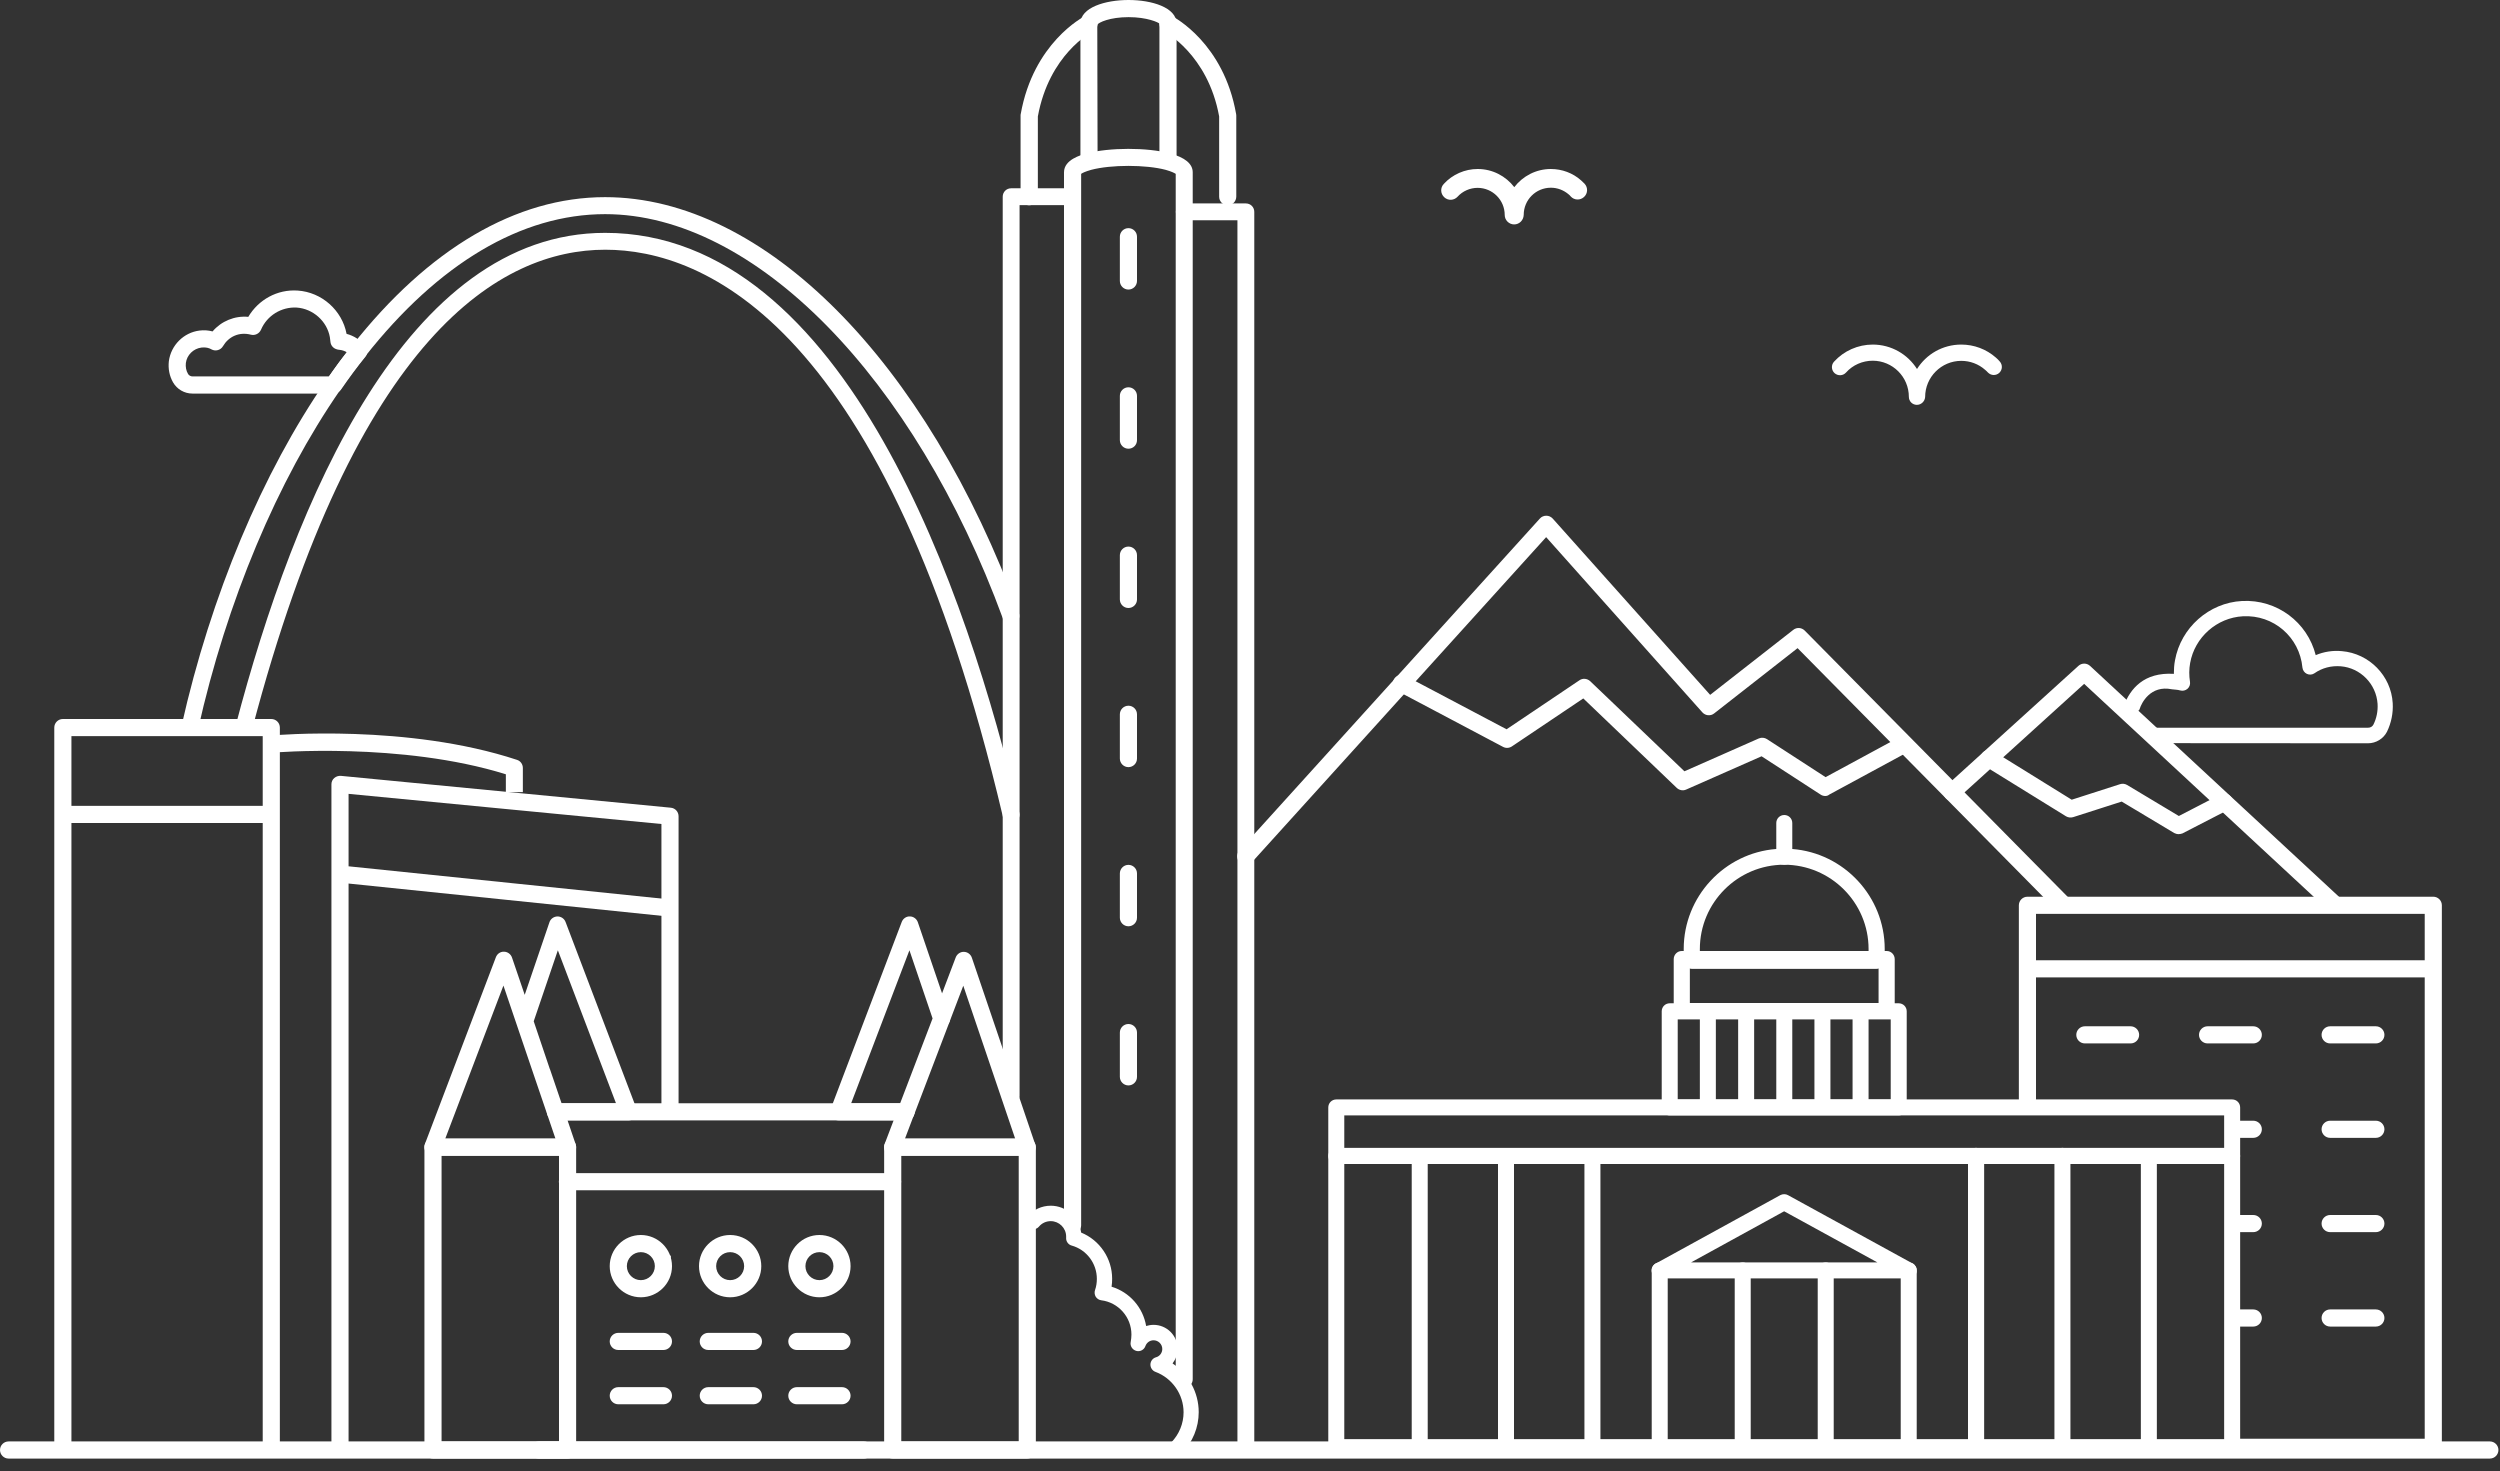 <?xml version="1.0" encoding="UTF-8"?> <svg xmlns="http://www.w3.org/2000/svg" width="175" height="103" viewBox="0 0 175 103" fill="none"><rect x="0" y="0" width="175" height="103" fill="#333333" stroke="none"/><g clip-path="url(#clip0)"><path d="M174.29 102.1H0.6C0.27 102.1 0 101.83 0 101.5C0 101.17 0.27 100.9 0.6 100.9H174.29C174.62 100.9 174.89 101.17 174.89 101.5C174.89 101.83 174.62 102.1 174.29 102.1Z" fill="white"></path><path d="M105.99 15.71C105.63 15.71 105.33 15.41 105.33 15.05C105.33 14 104.48 13.15 103.43 13.15C102.9 13.15 102.38 13.38 102.03 13.77C101.78 14.04 101.37 14.06 101.1 13.81C100.83 13.56 100.81 13.15 101.06 12.88C101.67 12.21 102.54 11.83 103.44 11.83C104.48 11.83 105.41 12.33 106 13.1C106.59 12.33 107.52 11.83 108.56 11.83C109.34 11.83 110.1 12.11 110.68 12.63C110.76 12.7 110.84 12.78 110.92 12.86C111.17 13.13 111.15 13.55 110.88 13.79C110.61 14.04 110.19 14.02 109.95 13.75C109.91 13.7 109.86 13.65 109.81 13.61C109.46 13.31 109.02 13.14 108.56 13.14C107.51 13.14 106.66 13.99 106.66 15.04C106.65 15.41 106.36 15.71 105.99 15.71Z" fill="white"></path><path d="M156.25 76.96H93.54C93.23 76.96 92.98 77.21 92.98 77.52V101.31C92.98 101.62 93.23 101.87 93.54 101.87H156.25C156.56 101.87 156.81 101.62 156.81 101.31V77.52C156.81 77.21 156.56 76.96 156.25 76.96ZM155.69 100.74H94.1V78.08H155.69V100.74Z" fill="white"></path><path d="M132.91 70.23H116.88C116.57 70.23 116.32 70.48 116.32 70.79V77.52C116.32 77.83 116.57 78.08 116.88 78.08H132.91C133.22 78.08 133.47 77.83 133.47 77.52V70.79C133.47 70.48 133.22 70.23 132.91 70.23ZM117.44 76.96V71.36H132.35V76.96H117.44Z" fill="white"></path><path d="M132.07 66.57H117.72C117.41 66.57 117.16 66.83 117.16 67.14V70.77C117.16 71.08 117.41 71.33 117.72 71.33H132.07C132.38 71.33 132.63 71.08 132.63 70.77V67.14C132.63 66.83 132.38 66.57 132.07 66.57ZM118.29 67.7H131.5V70.21H118.29V67.7Z" fill="white"></path><path d="M125.46 59.43C125.27 59.41 125.08 59.4 124.89 59.4C124.7 59.4 124.51 59.41 124.33 59.43C120.72 59.71 117.86 62.75 117.86 66.43V67.25C117.86 67.51 118.04 67.74 118.29 67.8C118.33 67.81 118.38 67.82 118.43 67.82H131.36C131.41 67.82 131.46 67.81 131.5 67.8C131.75 67.74 131.93 67.51 131.93 67.25V66.43C131.93 62.75 129.07 59.71 125.46 59.43ZM130.8 66.69H118.99V66.43C118.99 63.18 121.64 60.53 124.89 60.53C128.15 60.53 130.8 63.18 130.8 66.43V66.69Z" fill="white"></path><path d="M119.55 77.97C119.24 77.97 118.99 77.72 118.99 77.41V70.8C118.99 70.49 119.24 70.24 119.55 70.24C119.86 70.24 120.11 70.49 120.11 70.8V77.41C120.12 77.71 119.86 77.97 119.55 77.97Z" fill="white"></path><path d="M122.23 77.97C121.92 77.97 121.67 77.72 121.67 77.41V70.8C121.67 70.49 121.92 70.24 122.23 70.24C122.54 70.24 122.79 70.49 122.79 70.8V77.41C122.79 77.71 122.54 77.97 122.23 77.97Z" fill="white"></path><path d="M124.9 77.97C124.59 77.97 124.34 77.72 124.34 77.41V70.8C124.34 70.49 124.59 70.24 124.9 70.24C125.21 70.24 125.46 70.49 125.46 70.8V77.41C125.46 77.71 125.21 77.97 124.9 77.97Z" fill="white"></path><path d="M127.57 77.97C127.26 77.97 127.01 77.72 127.01 77.41V70.8C127.01 70.49 127.26 70.24 127.57 70.24C127.88 70.24 128.13 70.49 128.13 70.8V77.41C128.13 77.71 127.88 77.97 127.57 77.97Z" fill="white"></path><path d="M130.24 77.97C129.93 77.97 129.68 77.72 129.68 77.41V70.8C129.68 70.49 129.93 70.24 130.24 70.24C130.55 70.24 130.8 70.49 130.8 70.8V77.41C130.8 77.71 130.55 77.97 130.24 77.97Z" fill="white"></path><path d="M124.9 60.53C124.59 60.53 124.34 60.28 124.34 59.97V57.61C124.34 57.3 124.59 57.05 124.9 57.05C125.21 57.05 125.46 57.3 125.46 57.61V59.97C125.46 60.28 125.21 60.53 124.9 60.53Z" fill="white"></path><path d="M156.81 80.92C156.81 81.23 156.56 81.48 156.25 81.48H93.54C93.23 81.48 92.98 81.23 92.98 80.92C92.98 80.61 93.23 80.35 93.54 80.35H156.25C156.56 80.35 156.81 80.61 156.81 80.92Z" fill="white"></path><path d="M111.47 101.87C111.16 101.87 110.91 101.62 110.91 101.31V80.92C110.91 80.61 111.16 80.36 111.47 80.36C111.78 80.36 112.03 80.61 112.03 80.92V101.31C112.03 101.62 111.78 101.87 111.47 101.87Z" fill="white"></path><path d="M105.42 101.87C105.11 101.87 104.86 101.62 104.86 101.31V80.92C104.86 80.61 105.11 80.36 105.42 80.36C105.73 80.36 105.98 80.61 105.98 80.92V101.31C105.98 101.62 105.73 101.87 105.42 101.87Z" fill="white"></path><path d="M99.38 101.87C99.07 101.87 98.82 101.62 98.82 101.31V80.92C98.82 80.61 99.07 80.36 99.38 80.36C99.69 80.36 99.94 80.61 99.94 80.92V101.31C99.94 101.62 99.69 101.87 99.38 101.87Z" fill="white"></path><path d="M150.42 101.87C150.11 101.87 149.86 101.62 149.86 101.31V80.92C149.86 80.61 150.11 80.36 150.42 80.36C150.73 80.36 150.98 80.61 150.98 80.92V101.31C150.98 101.62 150.73 101.87 150.42 101.87Z" fill="white"></path><path d="M144.93 80.92V101.31C144.93 101.62 144.68 101.87 144.37 101.87C144.06 101.87 143.81 101.62 143.81 101.31V80.92C143.81 80.61 144.06 80.35 144.37 80.35C144.68 80.35 144.93 80.61 144.93 80.92Z" fill="white"></path><path d="M138.89 80.92V101.31C138.89 101.62 138.63 101.87 138.32 101.87C138.01 101.87 137.76 101.62 137.76 101.31V80.92C137.76 80.61 138.01 80.35 138.32 80.35C138.63 80.35 138.89 80.61 138.89 80.92Z" fill="white"></path><path d="M134.16 88.82C134.16 88.79 134.15 88.75 134.13 88.72C134.13 88.71 134.12 88.71 134.12 88.7C134.11 88.67 134.09 88.64 134.07 88.62C134.01 88.52 133.92 88.45 133.82 88.41L125.16 83.66C125 83.57 124.79 83.57 124.62 83.66L115.97 88.41C115.76 88.49 115.61 88.69 115.61 88.93C115.61 88.98 115.62 89.02 115.63 89.07C115.7 89.32 115.92 89.49 116.18 89.49H133.61C133.87 89.49 134.09 89.32 134.16 89.07C134.17 89.05 134.17 89.02 134.17 89V88.93C134.17 88.89 134.17 88.85 134.16 88.82ZM118.37 88.37L124.89 84.79L131.42 88.37H118.37Z" fill="white"></path><path d="M116.18 101.87C115.87 101.87 115.62 101.62 115.62 101.31V88.93C115.62 88.62 115.87 88.37 116.18 88.37C116.49 88.37 116.74 88.62 116.74 88.93V101.3C116.74 101.62 116.49 101.87 116.18 101.87Z" fill="white"></path><path d="M133.61 101.87C133.3 101.87 133.05 101.62 133.05 101.31V88.93C133.05 88.62 133.3 88.37 133.61 88.37C133.92 88.37 134.17 88.62 134.17 88.93V101.3C134.18 101.62 133.93 101.87 133.61 101.87Z" fill="white"></path><path d="M127.8 101.87C127.49 101.87 127.24 101.62 127.24 101.31V88.93C127.24 88.62 127.49 88.37 127.8 88.37C128.11 88.37 128.36 88.62 128.36 88.93V101.3C128.37 101.62 128.11 101.87 127.8 101.87Z" fill="white"></path><path d="M121.99 101.87C121.68 101.87 121.43 101.62 121.43 101.31V88.93C121.43 88.62 121.68 88.37 121.99 88.37C122.3 88.37 122.55 88.62 122.55 88.93V101.3C122.55 101.62 122.3 101.87 121.99 101.87Z" fill="white"></path><path d="M151.01 52.02C150.71 52.02 150.47 51.78 150.47 51.48C150.47 51.18 150.71 50.94 151.01 50.94H165.77C165.93 50.94 166.07 50.86 166.14 50.72C166.36 50.28 166.46 49.78 166.43 49.27C166.34 47.88 165.23 46.75 163.85 46.64C163.19 46.59 162.55 46.75 162.01 47.13C161.85 47.24 161.65 47.25 161.48 47.17C161.31 47.09 161.19 46.92 161.17 46.73C160.97 44.6 159.15 43.02 157 43.14C155.18 43.24 153.63 44.61 153.31 46.41C153.23 46.85 153.23 47.29 153.3 47.73C153.33 47.91 153.26 48.1 153.12 48.22C152.98 48.34 152.79 48.38 152.61 48.33C152.42 48.27 152.22 48.28 152.03 48.25C150.53 47.94 149.9 49.22 149.78 49.62C149.7 49.91 149.05 49.93 148.84 49.72C148.63 49.51 148.56 49.67 148.67 49.39C149.12 48.22 150.07 47.04 152.17 47.17C152.17 46.85 152.19 46.53 152.25 46.22C152.66 43.94 154.63 42.19 156.94 42.07C159.39 41.94 161.52 43.56 162.1 45.86C162.67 45.62 163.29 45.52 163.93 45.58C165.84 45.74 167.38 47.3 167.49 49.22C167.53 49.91 167.39 50.6 167.09 51.22C166.84 51.71 166.32 52.03 165.76 52.03L151.01 52.02Z" fill="white"></path><path d="M82.35 101.87C82.49 101.87 82.63 101.82 82.74 101.71C83.49 100.94 83.91 99.92 83.91 98.85C83.91 97.47 83.2 96.19 82.08 95.44C82.3 95.15 82.43 94.8 82.43 94.42C82.43 93.49 81.68 92.74 80.75 92.74C80.57 92.74 80.39 92.77 80.23 92.82C80.01 91.52 79.07 90.45 77.81 90.07C77.84 89.89 77.85 89.7 77.85 89.51C77.85 88.09 76.98 86.81 75.68 86.28C75.54 85.22 74.64 84.4 73.55 84.4C72.92 84.4 72.32 84.68 71.91 85.16C71.72 85.39 71.74 85.73 71.97 85.92C72.2 86.11 72.54 86.09 72.73 85.86C72.93 85.62 73.23 85.48 73.55 85.48C74.14 85.48 74.63 85.96 74.63 86.56C74.63 86.58 74.63 86.6 74.63 86.62V86.64C74.61 86.89 74.78 87.13 75.02 87.19C76.06 87.48 76.78 88.44 76.78 89.52C76.78 89.79 76.74 90.06 76.65 90.31C76.6 90.46 76.62 90.63 76.7 90.77C76.79 90.91 76.93 91 77.09 91.02C78.29 91.17 79.2 92.2 79.2 93.42C79.2 93.59 79.18 93.76 79.15 93.93C79.09 94.21 79.26 94.48 79.53 94.56C79.8 94.64 80.09 94.49 80.18 94.22C80.27 93.98 80.49 93.82 80.75 93.82C81.08 93.82 81.36 94.09 81.36 94.43C81.36 94.7 81.18 94.94 80.92 95.01C80.7 95.07 80.54 95.27 80.53 95.5C80.52 95.73 80.66 95.95 80.88 96.03C82.06 96.47 82.85 97.61 82.85 98.86C82.85 99.65 82.54 100.4 81.99 100.97C81.78 101.18 81.79 101.52 82 101.73C82.08 101.82 82.21 101.87 82.35 101.87Z" fill="white"></path><path d="M60.49 102.1H37.72C37.39 102.1 37.12 101.83 37.12 101.5C37.12 101.17 37.39 100.9 37.72 100.9H60.48C60.81 100.9 61.08 101.17 61.08 101.5C61.08 101.83 60.82 102.1 60.49 102.1Z" fill="white"></path><path d="M71.9 80.9H62.48C62.28 80.9 62.1 80.8 61.99 80.64C61.88 80.48 61.85 80.27 61.92 80.09L62.86 77.62C62.98 77.31 63.33 77.15 63.63 77.27C63.94 77.39 64.09 77.73 63.98 78.04L63.35 79.7H71.06L67.43 69L66.47 71.52C66.35 71.83 66.01 71.99 65.7 71.87C65.39 71.75 65.23 71.41 65.35 71.1L66.9 67.02C66.99 66.78 67.23 66.62 67.47 66.63C67.72 66.63 67.95 66.8 68.03 67.04L72.47 80.12C72.53 80.3 72.5 80.5 72.39 80.66C72.28 80.81 72.1 80.9 71.9 80.9Z" fill="white"></path><path d="M63.42 78.43H58.71C58.51 78.43 58.33 78.33 58.22 78.17C58.11 78.01 58.08 77.8 58.15 77.62L63.12 64.54C63.21 64.3 63.44 64.14 63.69 64.15C63.94 64.15 64.17 64.32 64.25 64.56L66.48 71.11C66.52 71.24 66.52 71.39 66.47 71.52L63.98 78.05C63.9 78.28 63.67 78.43 63.42 78.43ZM59.58 77.23H63.01L65.28 71.29L63.66 66.52L59.58 77.23Z" fill="white"></path><path d="M71.91 102.1H62.49C62.16 102.1 61.89 101.83 61.89 101.5V80.3C61.89 79.97 62.16 79.7 62.49 79.7H71.91C72.24 79.7 72.51 79.97 72.51 80.3V101.49C72.51 101.83 72.24 102.1 71.91 102.1ZM63.09 100.9H71.31V80.9H63.09V100.9Z" fill="white"></path><path d="M39.73 102.1H30.31C29.98 102.1 29.71 101.83 29.71 101.5V80.3C29.71 79.97 29.98 79.7 30.31 79.7H39.73C40.06 79.7 40.33 79.97 40.33 80.3V101.5C40.33 101.83 40.06 102.1 39.73 102.1ZM30.91 100.9H39.13V80.9H30.91V100.9Z" fill="white"></path><path d="M63.42 78.43H38.88C38.55 78.43 38.28 78.16 38.28 77.83C38.28 77.5 38.55 77.23 38.88 77.23H63.42C63.75 77.23 64.02 77.5 64.02 77.83C64.02 78.16 63.75 78.43 63.42 78.43Z" fill="white"></path><path d="M62.49 83.32H39.72C39.39 83.32 39.12 83.05 39.12 82.72C39.12 82.39 39.39 82.12 39.72 82.12H62.48C62.81 82.12 63.08 82.39 63.08 82.72C63.08 83.05 62.82 83.32 62.49 83.32Z" fill="white"></path><path d="M44.86 90.81C43.66 90.81 42.68 89.83 42.68 88.63C42.68 87.43 43.66 86.45 44.86 86.45C46.06 86.45 47.04 87.43 47.04 88.63C47.04 89.83 46.06 90.81 44.86 90.81ZM44.86 87.65C44.32 87.65 43.88 88.09 43.88 88.63C43.88 89.17 44.32 89.61 44.86 89.61C45.4 89.61 45.84 89.17 45.84 88.63C45.84 88.09 45.4 87.65 44.86 87.65Z" fill="white"></path><path d="M57.36 90.81C56.16 90.81 55.18 89.83 55.18 88.63C55.18 87.43 56.16 86.45 57.36 86.45C58.56 86.45 59.54 87.43 59.54 88.63C59.54 89.83 58.56 90.81 57.36 90.81ZM57.36 87.65C56.82 87.65 56.38 88.09 56.38 88.63C56.38 89.17 56.82 89.61 57.36 89.61C57.9 89.61 58.34 89.17 58.34 88.63C58.34 88.09 57.9 87.65 57.36 87.65Z" fill="white"></path><path d="M51.11 90.81C49.91 90.81 48.93 89.83 48.93 88.63C48.93 87.43 49.91 86.45 51.11 86.45C52.31 86.45 53.29 87.43 53.29 88.63C53.29 89.83 52.31 90.81 51.11 90.81ZM51.11 87.65C50.57 87.65 50.13 88.09 50.13 88.63C50.13 89.17 50.57 89.61 51.11 89.61C51.65 89.61 52.09 89.17 52.09 88.63C52.09 88.09 51.65 87.65 51.11 87.65Z" fill="white"></path><path d="M46.44 94.5H43.28C42.95 94.5 42.68 94.23 42.68 93.9C42.68 93.57 42.95 93.3 43.28 93.3H46.44C46.77 93.3 47.04 93.57 47.04 93.9C47.04 94.23 46.77 94.5 46.44 94.5Z" fill="white"></path><path d="M52.74 94.5H49.58C49.25 94.5 48.98 94.23 48.98 93.9C48.98 93.57 49.25 93.3 49.58 93.3H52.74C53.07 93.3 53.34 93.57 53.34 93.9C53.34 94.23 53.07 94.5 52.74 94.5Z" fill="white"></path><path d="M58.94 94.5H55.78C55.45 94.5 55.18 94.23 55.18 93.9C55.18 93.57 55.45 93.3 55.78 93.3H58.94C59.27 93.3 59.54 93.57 59.54 93.9C59.54 94.23 59.27 94.5 58.94 94.5Z" fill="white"></path><path d="M46.44 98.3H43.28C42.95 98.3 42.68 98.03 42.68 97.7C42.68 97.37 42.95 97.1 43.28 97.1H46.44C46.77 97.1 47.04 97.37 47.04 97.7C47.04 98.03 46.77 98.3 46.44 98.3Z" fill="white"></path><path d="M52.74 98.3H49.58C49.25 98.3 48.98 98.03 48.98 97.7C48.98 97.37 49.25 97.1 49.58 97.1H52.74C53.07 97.1 53.34 97.37 53.34 97.7C53.34 98.03 53.07 98.3 52.74 98.3Z" fill="white"></path><path d="M58.94 98.3H55.78C55.45 98.3 55.18 98.03 55.18 97.7C55.18 97.37 55.45 97.1 55.78 97.1H58.94C59.27 97.1 59.54 97.37 59.54 97.7C59.54 98.03 59.27 98.3 58.94 98.3Z" fill="white"></path><path d="M144.35 63.87C144.2 63.87 144.04 63.81 143.92 63.69L125.83 45.37L119.99 49.94C119.74 50.14 119.38 50.1 119.17 49.87L108.23 37.6L87.65 60.34C87.43 60.59 87.05 60.6 86.8 60.38C86.55 60.16 86.54 59.78 86.76 59.53L107.79 36.3C107.9 36.17 108.07 36.1 108.24 36.1C108.41 36.1 108.57 36.17 108.69 36.3L119.71 48.64L125.53 44.09C125.77 43.9 126.11 43.92 126.33 44.14L144.8 62.84C145.03 63.08 145.03 63.46 144.8 63.69C144.66 63.81 144.51 63.87 144.35 63.87Z" fill="white"></path><path d="M170.33 101.91H156.82C156.49 101.91 156.22 101.64 156.22 101.31C156.22 100.98 156.49 100.71 156.82 100.71H169.73V63.97H142.52V76.96C142.52 77.29 142.25 77.56 141.92 77.56C141.59 77.56 141.32 77.29 141.32 76.96V63.37C141.32 63.04 141.59 62.77 141.92 62.77H170.33C170.66 62.77 170.93 63.04 170.93 63.37V101.31C170.93 101.64 170.66 101.91 170.33 101.91Z" fill="white"></path><path d="M170.19 68.42H142.17C141.84 68.42 141.57 68.15 141.57 67.82C141.57 67.49 141.84 67.22 142.17 67.22H170.19C170.52 67.22 170.79 67.49 170.79 67.82C170.79 68.15 170.52 68.42 170.19 68.42Z" fill="white"></path><path d="M127.77 55.72C127.66 55.72 127.54 55.69 127.44 55.62L123.31 52.94L118.03 55.27C117.81 55.37 117.55 55.32 117.37 55.15L110.83 48.89L105.83 52.25C105.65 52.37 105.41 52.39 105.21 52.28L97.82 48.37C97.53 48.21 97.41 47.85 97.57 47.56C97.72 47.27 98.09 47.15 98.38 47.31L105.46 51.05L110.56 47.62C110.79 47.46 111.1 47.49 111.31 47.68L117.91 53.99L123.12 51.69C123.31 51.61 123.52 51.63 123.69 51.74L127.79 54.4L132.76 51.71C133.05 51.55 133.42 51.66 133.57 51.95C133.73 52.24 133.62 52.61 133.33 52.76L128.05 55.62C127.97 55.69 127.87 55.72 127.77 55.72Z" fill="white"></path><path d="M23.34 27.55H13.47C12.91 27.55 12.39 27.25 12.11 26.76C11.86 26.32 11.76 25.81 11.82 25.28C11.97 24.16 12.86 23.28 13.96 23.14C14.27 23.1 14.58 23.12 14.88 23.2C15.49 22.48 16.43 22.09 17.38 22.18C18.09 20.98 19.41 20.24 20.84 20.34C22.52 20.45 23.95 21.72 24.26 23.37C24.76 23.5 25.22 23.79 25.57 24.21C25.75 24.43 25.76 24.75 25.58 24.97C25.01 25.67 24.43 26.46 23.85 27.3C23.73 27.45 23.54 27.55 23.34 27.55ZM14.26 24.32C14.21 24.32 14.15 24.32 14.1 24.33C13.54 24.4 13.08 24.85 13.01 25.41C12.98 25.68 13.03 25.95 13.16 26.17C13.22 26.28 13.35 26.35 13.48 26.35H23.03C23.45 25.75 23.86 25.18 24.28 24.66C24.13 24.57 23.96 24.51 23.78 24.49C23.67 24.48 23.62 24.47 23.57 24.45C23.32 24.38 23.15 24.17 23.13 23.92C23.12 23.82 23.1 23.7 23.09 23.6C22.89 22.48 21.91 21.61 20.77 21.53C19.7 21.47 18.69 22.09 18.27 23.08C18.15 23.35 17.86 23.5 17.57 23.43C16.73 23.21 16 23.57 15.61 24.23C15.45 24.51 15.09 24.61 14.81 24.46C14.64 24.36 14.46 24.32 14.26 24.32Z" fill="white"></path><path d="M78.99 31.41C78.66 31.41 78.39 31.14 78.39 30.81V27.71C78.39 27.38 78.66 27.11 78.99 27.11C79.32 27.11 79.59 27.38 79.59 27.71V30.81C79.59 31.15 79.32 31.41 78.99 31.41Z" fill="white"></path><path d="M78.99 20.27C78.66 20.27 78.39 20 78.39 19.67V16.57C78.39 16.24 78.66 15.97 78.99 15.97C79.32 15.97 79.59 16.24 79.59 16.57V19.67C79.59 20 79.32 20.27 78.99 20.27Z" fill="white"></path><path d="M78.99 42.56C78.66 42.56 78.39 42.29 78.39 41.96V38.86C78.39 38.53 78.66 38.26 78.99 38.26C79.32 38.26 79.59 38.53 79.59 38.86V41.96C79.59 42.29 79.32 42.56 78.99 42.56Z" fill="white"></path><path d="M78.99 53.7C78.66 53.7 78.39 53.43 78.39 53.1V50C78.39 49.67 78.66 49.4 78.99 49.4C79.32 49.4 79.59 49.67 79.59 50V53.1C79.59 53.43 79.32 53.7 78.99 53.7Z" fill="white"></path><path d="M78.99 75.98C78.66 75.98 78.39 75.71 78.39 75.38V72.28C78.39 71.95 78.66 71.68 78.99 71.68C79.32 71.68 79.59 71.95 79.59 72.28V75.38C79.59 75.71 79.32 75.98 78.99 75.98Z" fill="white"></path><path d="M78.99 64.84C78.66 64.84 78.39 64.57 78.39 64.24V61.14C78.39 60.81 78.66 60.54 78.99 60.54C79.32 60.54 79.59 60.81 79.59 61.14V64.24C79.59 64.57 79.32 64.84 78.99 64.84Z" fill="white"></path><path d="M82.9 97.13C82.57 97.13 82.3 96.86 82.3 96.53V12.17C82.22 12.12 82.03 12.01 81.6 11.89C80.21 11.52 77.77 11.52 76.38 11.89C75.96 12.01 75.76 12.11 75.68 12.17V85.78C75.68 86.11 75.41 86.38 75.08 86.38C74.75 86.38 74.48 86.11 74.48 85.78V12.06C74.48 11.17 75.67 10.85 76.06 10.74C77.65 10.32 80.3 10.31 81.9 10.74C82.95 11.02 83.49 11.47 83.49 12.06V96.54C83.5 96.87 83.23 97.13 82.9 97.13Z" fill="white"></path><path d="M81.76 11.49C81.43 11.49 81.16 11.22 81.16 10.89V1.65C81.08 1.57 80.31 1.2 79 1.2C77.68 1.2 76.91 1.57 76.81 1.73L76.83 10.9C76.83 11.23 76.56 11.5 76.23 11.5C75.9 11.5 75.63 11.23 75.63 10.9V1.65C75.63 0.52 77.37 0 79 0C80.62 0 82.36 0.52 82.36 1.65V10.89C82.36 11.22 82.09 11.49 81.76 11.49Z" fill="white"></path><path d="M70.78 77.31C70.45 77.31 70.19 77.05 70.19 76.72V13.77C70.19 13.44 70.45 13.18 70.78 13.18H74.96C75.29 13.18 75.55 13.44 75.55 13.77C75.55 14.1 75.29 14.36 74.96 14.36H71.37V76.72C71.37 77.05 71.1 77.31 70.78 77.31Z" fill="white"></path><path d="M87.21 101.73C86.88 101.73 86.62 101.47 86.62 101.14V15.42H82.9C82.57 15.42 82.31 15.16 82.31 14.83C82.31 14.5 82.57 14.24 82.9 14.24H87.21C87.54 14.24 87.8 14.5 87.8 14.83V101.14C87.8 101.47 87.53 101.73 87.21 101.73Z" fill="white"></path><path d="M72.04 14.37C71.71 14.37 71.44 14.1 71.44 13.77V8.09C71.44 8.05 71.44 8.02 71.45 7.99C72.33 3.01 75.81 1.19 75.96 1.12C76.25 0.97 76.62 1.09 76.77 1.38C76.92 1.67 76.8 2.04 76.51 2.19C76.38 2.25 73.44 3.82 72.65 8.15V13.77C72.64 14.1 72.37 14.37 72.04 14.37Z" fill="white"></path><path d="M85.94 14.37C85.61 14.37 85.34 14.1 85.34 13.77V8.15C84.55 3.79 81.51 2.21 81.48 2.19C81.19 2.04 81.07 1.68 81.22 1.38C81.37 1.09 81.73 0.97 82.03 1.12C82.18 1.2 85.66 3.01 86.53 7.99C86.54 8.03 86.54 8.06 86.54 8.09V13.76C86.54 14.1 86.27 14.37 85.94 14.37Z" fill="white"></path><path d="M19.59 101.5H18.39V51.53H5V101.5H3.8V50.93C3.8 50.6 4.07 50.33 4.4 50.33H18.99C19.32 50.33 19.59 50.6 19.59 50.93V101.5Z" fill="white"></path><path d="M24.4 101.5H23.2V54.9C23.2 54.73 23.27 54.57 23.4 54.46C23.53 54.35 23.69 54.3 23.86 54.31L46.96 56.54C47.27 56.57 47.5 56.83 47.5 57.14V77.84H46.3V57.68L24.4 55.57V101.5ZM39.72 80.9H30.3C30.1 80.9 29.92 80.8 29.81 80.64C29.7 80.48 29.67 80.27 29.74 80.09L34.71 67.01C34.8 66.77 35.02 66.61 35.28 66.62C35.53 66.62 35.76 66.79 35.84 67.03L36.73 69.64L38.46 64.56C38.54 64.32 38.76 64.16 39.02 64.15C39.27 64.15 39.5 64.3 39.59 64.54L44.56 77.62C44.63 77.8 44.6 78.01 44.49 78.17C44.38 78.33 44.19 78.43 44 78.43H39.73L40.3 80.11C40.36 80.29 40.33 80.5 40.22 80.65C40.1 80.81 39.92 80.9 39.72 80.9ZM31.17 79.7H38.88L38.31 78.02L37.38 75.29L35.24 68.99L31.17 79.7ZM39.31 77.23H43.12L39.05 66.52L37.36 71.49L38.48 74.81C38.5 74.84 38.51 74.88 38.52 74.91L39.31 77.23Z" fill="white"></path><path d="M18.99 56.41H4.4V57.61H18.99V56.41Z" fill="white"></path><path d="M24.367 60.638L24.244 61.832L46.834 64.162L46.957 62.968L24.367 60.638Z" fill="white"></path><path d="M37.96 75.7H37.95V74.5L37.96 75.7Z" fill="white"></path><path d="M46.483 87.85L46.359 89.043L46.837 89.093L46.961 87.899L46.483 87.85Z" fill="white"></path><path d="M36.61 55.45H35.41V54.2C28.09 51.92 19.13 52.68 19.04 52.69L18.93 51.49C19.32 51.45 28.56 50.67 36.19 53.19C36.44 53.27 36.6 53.5 36.6 53.76V55.45H36.61Z" fill="white"></path><path d="M13.29 51.52C13.25 51.52 13.2 51.52 13.16 51.51C12.84 51.44 12.64 51.12 12.71 50.8C14.76 41.68 18.36 33.09 22.85 26.61C23.44 25.74 24.04 24.93 24.64 24.2C30 17.4 36.13 13.8 42.36 13.8C53.47 13.8 64.84 25.22 71.32 42.91C71.43 43.22 71.28 43.56 70.97 43.67C70.66 43.78 70.32 43.62 70.21 43.32C64 26.38 52.81 14.99 42.36 14.99C36.51 14.99 30.7 18.43 25.56 24.95C24.98 25.66 24.4 26.44 23.82 27.29C19.41 33.65 15.87 42.09 13.86 51.07C13.81 51.34 13.56 51.52 13.29 51.52Z" fill="white"></path><path d="M70.77 57.62C70.5 57.62 70.26 57.44 70.2 57.16C62.05 22.63 49.26 17.48 42.37 17.48C35.12 17.48 24.94 23.31 17.64 51.08C17.56 51.4 17.24 51.59 16.92 51.5C16.6 51.42 16.42 51.09 16.5 50.78C20.62 35.05 28.47 16.3 42.36 16.3C59.24 16.3 67.77 41.73 71.35 56.89C71.43 57.21 71.23 57.53 70.91 57.6C70.86 57.62 70.82 57.62 70.77 57.62Z" fill="white"></path><path d="M163.38 63.87C163.23 63.87 163.09 63.82 162.97 63.71L145.89 47.87L137.04 55.9C136.79 56.12 136.42 56.11 136.19 55.86C135.97 55.61 135.99 55.24 136.23 55.01L145.49 46.61C145.72 46.4 146.07 46.4 146.3 46.61L163.79 62.83C164.03 63.06 164.05 63.44 163.82 63.68C163.7 63.8 163.54 63.87 163.38 63.87Z" fill="white"></path><path d="M152.5 58.39C152.39 58.39 152.29 58.36 152.19 58.31L148.52 56.11L145.12 57.2C144.95 57.25 144.77 57.23 144.62 57.14L138.91 53.61C138.63 53.44 138.54 53.07 138.72 52.78C138.89 52.5 139.26 52.41 139.55 52.59L145.02 55.98L148.41 54.89C148.57 54.84 148.75 54.86 148.9 54.95L152.52 57.12L155.42 55.62C155.72 55.47 156.08 55.58 156.23 55.88C156.38 56.17 156.27 56.54 155.97 56.69L152.77 58.34C152.68 58.37 152.59 58.39 152.5 58.39Z" fill="white"></path><path d="M134.18 28.34C133.87 28.34 133.62 28.09 133.62 27.78C133.62 26.38 132.48 25.25 131.09 25.25C130.38 25.25 129.69 25.55 129.22 26.08C129.01 26.31 128.66 26.33 128.42 26.12C128.19 25.91 128.17 25.55 128.38 25.32C129.07 24.56 130.06 24.12 131.09 24.12C132.39 24.12 133.54 24.8 134.19 25.83C134.84 24.8 135.98 24.12 137.29 24.12C138.18 24.12 139.04 24.44 139.71 25.03C139.8 25.11 139.9 25.2 139.98 25.3C140.19 25.53 140.18 25.88 139.95 26.1C139.72 26.31 139.37 26.3 139.15 26.07C139.09 26.01 139.03 25.94 138.96 25.89C138.5 25.48 137.9 25.26 137.29 25.26C135.89 25.26 134.76 26.4 134.76 27.79C134.74 28.09 134.49 28.34 134.18 28.34Z" fill="white"></path><path d="M149.14 73.04H145.94C145.61 73.04 145.34 72.77 145.34 72.44C145.34 72.11 145.61 71.84 145.94 71.84H149.14C149.47 71.84 149.74 72.11 149.74 72.44C149.74 72.77 149.48 73.04 149.14 73.04Z" fill="white"></path><path d="M166.31 73.04H163.11C162.78 73.04 162.51 72.77 162.51 72.44C162.51 72.11 162.78 71.84 163.11 71.84H166.31C166.64 71.84 166.91 72.11 166.91 72.44C166.91 72.77 166.64 73.04 166.31 73.04Z" fill="white"></path><path d="M157.73 73.04H154.53C154.2 73.04 153.93 72.77 153.93 72.44C153.93 72.11 154.2 71.84 154.53 71.84H157.73C158.06 71.84 158.33 72.11 158.33 72.44C158.33 72.77 158.06 73.04 157.73 73.04Z" fill="white"></path><path d="M166.31 79.65H163.11C162.78 79.65 162.51 79.38 162.51 79.05C162.51 78.72 162.78 78.45 163.11 78.45H166.31C166.64 78.45 166.91 78.72 166.91 79.05C166.91 79.38 166.64 79.65 166.31 79.65Z" fill="white"></path><path d="M157.73 79.65H156.41C156.08 79.65 155.81 79.38 155.81 79.05C155.81 78.72 156.08 78.45 156.41 78.45H157.73C158.06 78.45 158.33 78.72 158.33 79.05C158.33 79.38 158.06 79.65 157.73 79.65Z" fill="white"></path><path d="M166.31 86.25H163.11C162.78 86.25 162.51 85.98 162.51 85.65C162.51 85.32 162.78 85.05 163.11 85.05H166.31C166.64 85.05 166.91 85.32 166.91 85.65C166.91 85.98 166.64 86.25 166.31 86.25Z" fill="white"></path><path d="M157.73 86.25H156.41C156.08 86.25 155.81 85.98 155.81 85.65C155.81 85.32 156.08 85.05 156.41 85.05H157.73C158.06 85.05 158.33 85.32 158.33 85.65C158.33 85.98 158.06 86.25 157.73 86.25Z" fill="white"></path><path d="M166.31 92.86H163.11C162.78 92.86 162.51 92.59 162.51 92.26C162.51 91.93 162.78 91.66 163.11 91.66H166.31C166.64 91.66 166.91 91.93 166.91 92.26C166.91 92.59 166.64 92.86 166.31 92.86Z" fill="white"></path><path d="M157.73 92.86H156.41C156.08 92.86 155.81 92.59 155.81 92.26C155.81 91.93 156.08 91.66 156.41 91.66H157.73C158.06 91.66 158.33 91.93 158.33 92.26C158.33 92.59 158.06 92.86 157.73 92.86Z" fill="white"></path></g><defs><clipPath id="clip0"><rect width="174.89" height="102.1" fill="white"></rect></clipPath></defs></svg> 